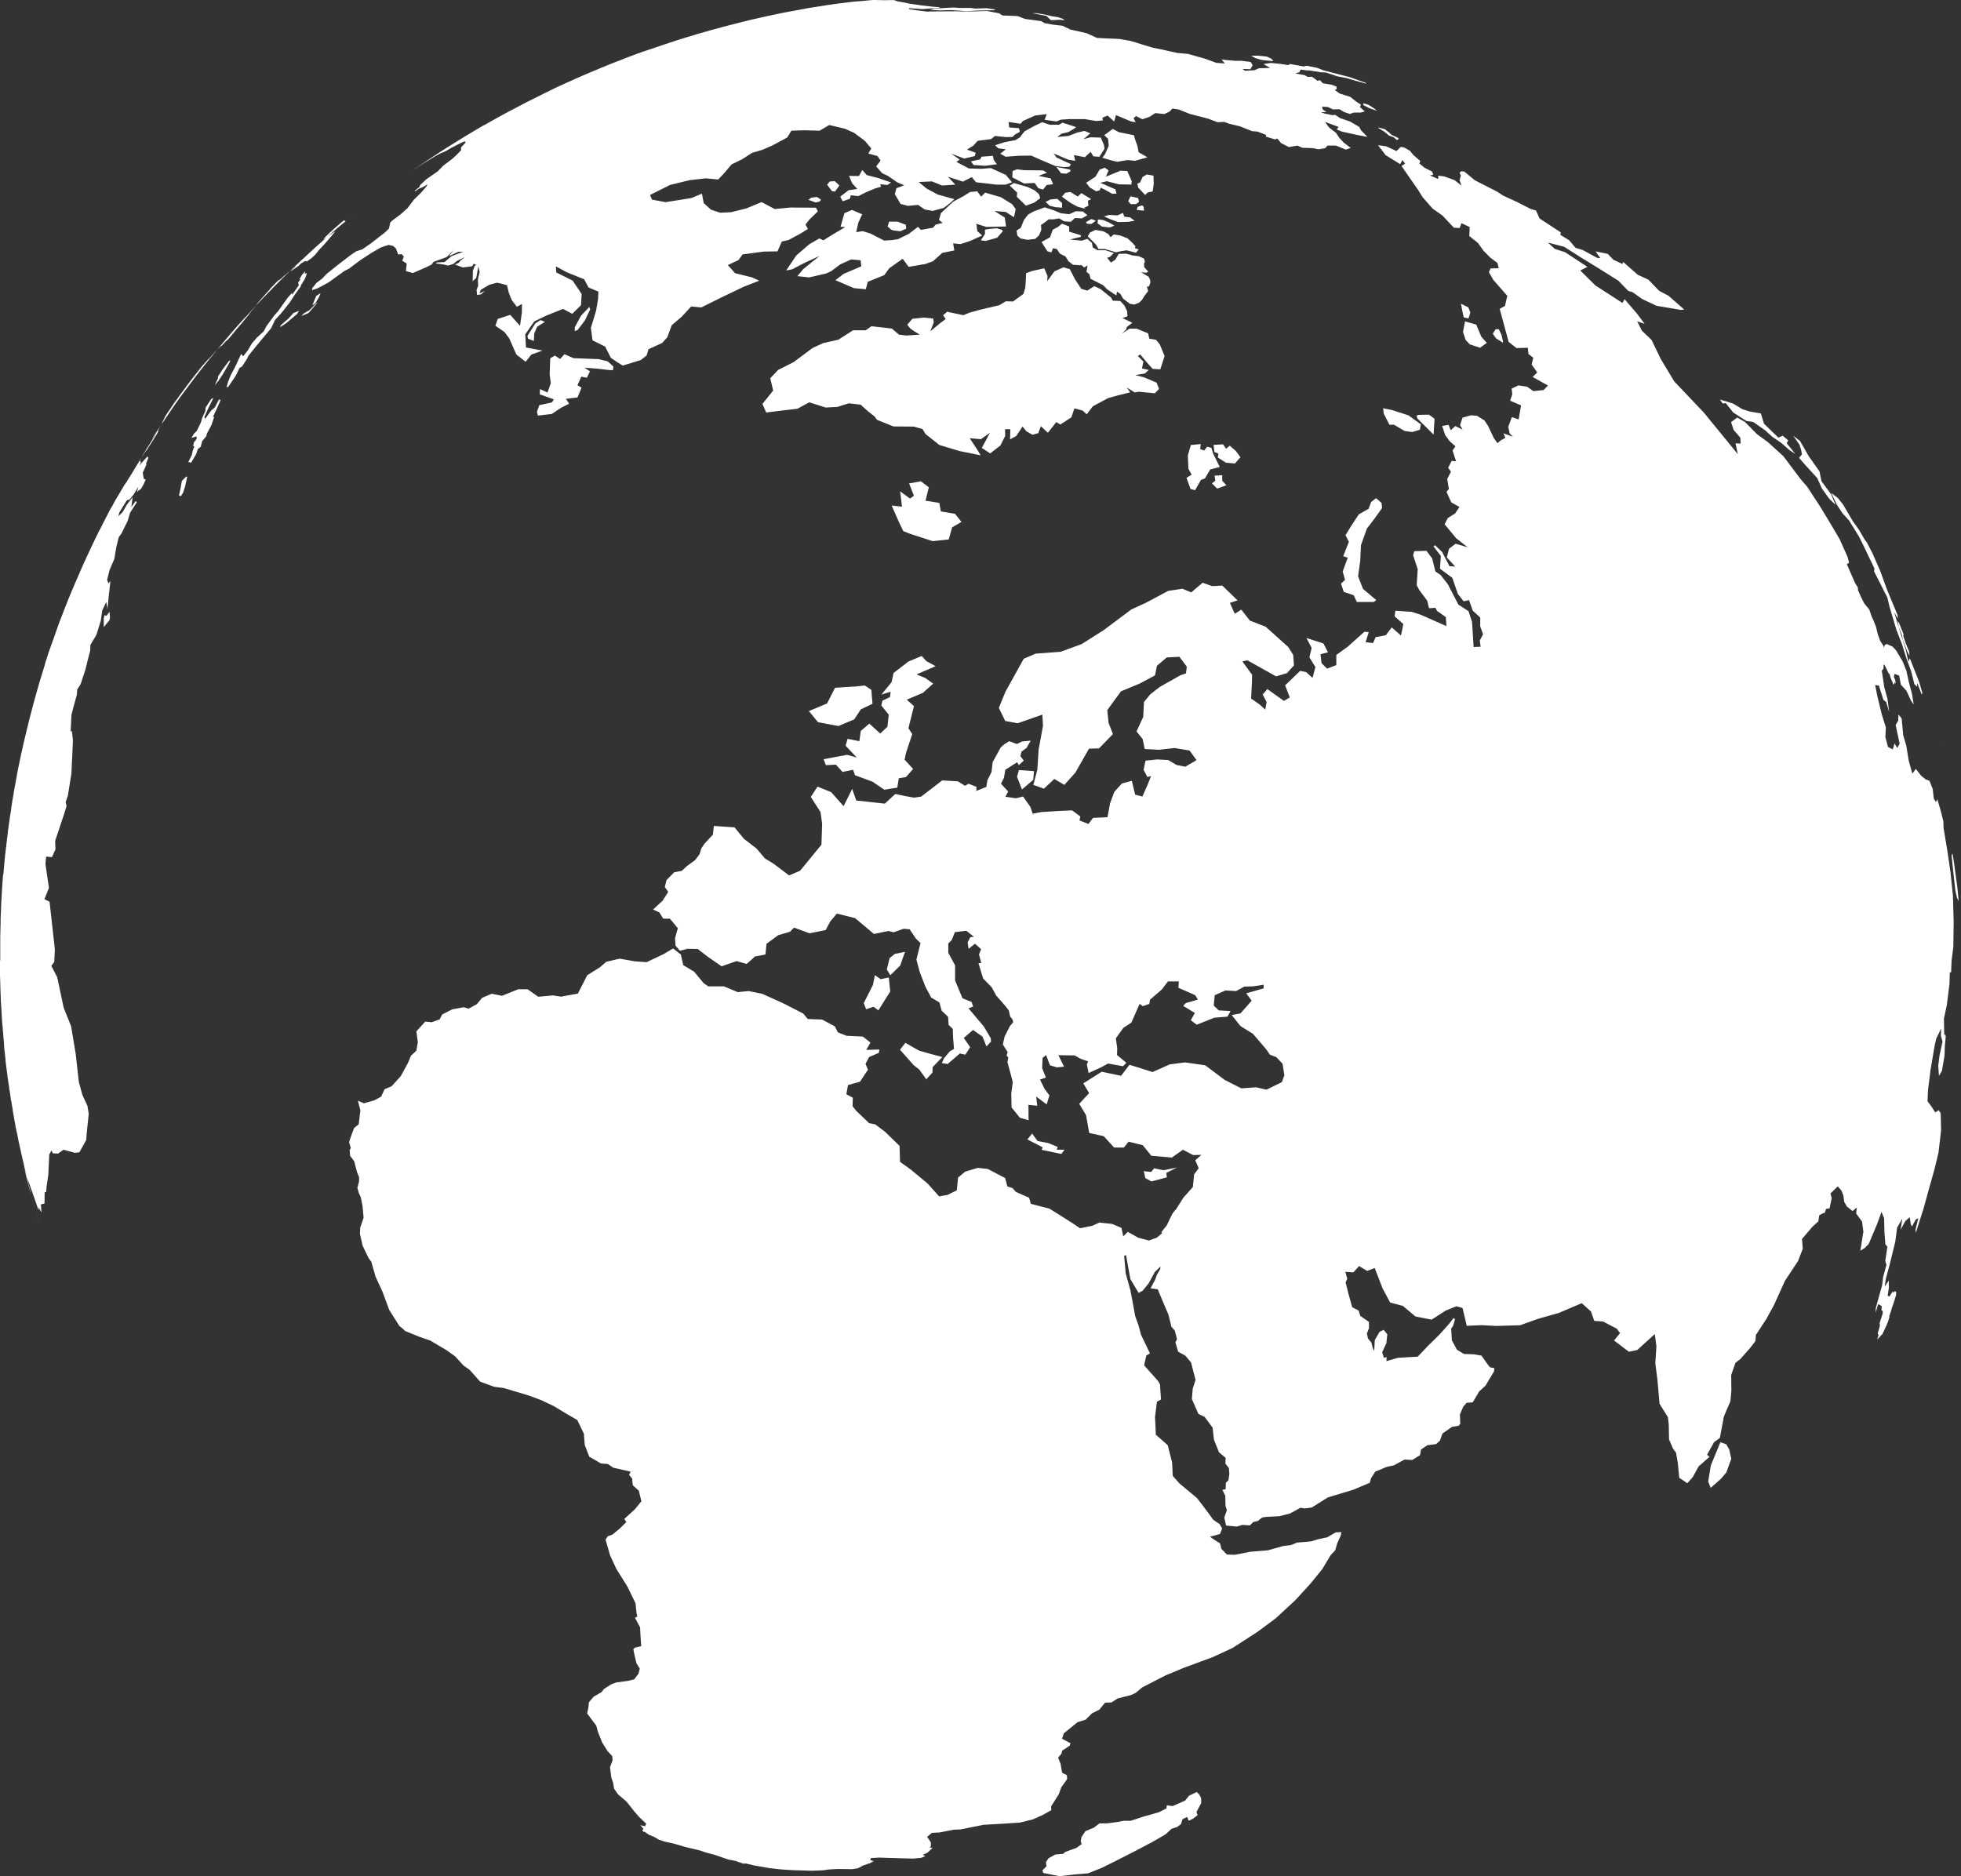 <?xml version="1.0" encoding="UTF-8"?><svg id="Ebene_1" xmlns="http://www.w3.org/2000/svg" viewBox="0 0 255.91 244.89"><rect x="0" y="0" width="255.91" height="244.89" fill="#333333" stroke="none"/><defs><style>.cls-1{fill:#fff;}</style></defs><path class="cls-1" d="m155.15,234.4l-.49.61-1.63.72-.76-.1-.05.41-.98.49-2.11.6-1.57.52h-.89s-.88.16-.88.16l-1.27.17h-1.03s-.73.56-.73.56l-1.11.46-.52.78-.09.52.11.39-.65.49-1.5.54-.25.24-1.03.09-.88.49-.35.5.08.54-.54.55.13.33,1.23.25.89.17,1.98-.23,1.72-.14,1.79-.71,1.85-.92,2.71-1.38,2.06-1.09,1.7-.98.79-.73.72-.23.51-.38.21-.65.6-.29.21.5.58-.29.57-.45-.14-.41.61-1.15v-.64s-.19-.41-.19-.41l-.38-.41-1,.48Zm68.11-43.14l-.34,2.12.32.81,1.33-1.16.71-.84.65-1.78-.26-1.2-.39-.7-.77-.27-1.25,3.03Zm24.41-22.18l.11-.28.02-.04-.13.32ZM4.67,157.51l-.04-.13v-.04s.04.17.04.17Zm-.61-2.22v-.05s-.02-.03-.02-.03l-.02-.06.04.14Zm-.53-2.09v-.03s0,0,0,0v.04Zm-.02-.09h0s0-.02,0-.02v.02Zm-.12-.5v.02s.01.05.01.05v-.05s-.01,0-.01,0h0s0-.01,0-.01h0Zm148.47.13l-1.25-.25-.37.46h-.13s-.85-.09-.85-.09l.21.91.8.43,2-.53-.02-.18-.04-.41,1.38-.7-1.73.36Zm101.48-2.1h0s0,0,0,0h0Zm.37-1.7h0s0,0,0,0h0Zm-251.2-.27h0s0-.02,0-.02v.02Zm131.57.05l1.99,1.03-.13.33,2.57.53.41-.55h-1.03s.15-.36.15-.36l-1.25-.51-1.39-.27-.71-.97-.62.77ZM1.99,146.01v-.04s0,0,0,0v.04Zm252.37-.45h0s0,0,0,0Zm-252.51-.34l.03.14-.03-.14h0Zm0,0h0s-.03-.17-.03-.17l.03.17Zm115.6-8.21l1.78,2.01.73.57.92,1.28.8-.87.03-.72,1.27-1.32-1.3-.34-1.74-.49-1.79-1.02-.7.9Zm136.1-1.29l-.43,1.97-.18,1.4.09,1.33.39-.65.34-1.98.04-1.24.12-1.31-.13-.29-.24.77Zm-139.64-7.15l-1.19,2.35.31.81.97-.33.63.47,1.54-2.46-.18-1.83-1.06.22-.76-.52-.25,1.28Zm2.86-4.07l-.68.56-.36,1.48.46.74,1.28-1.25.63-1.79-1.33.26ZM.06,120.12v-.02s0-.03,0-.03v.05Zm255.85-5.29h0s0,0,0,0h0Zm-1.23-3.2l.23,2.27.26,2.31.21.94.23.47-.18-1.85-.44-3.24-.2-1.13-.11.23Zm-121.96-10.25l.65,1.66,1.46-1.25.11-1.14-1.97-.14-.25.87Zm120.55-4.15v-.03s-.01-.02-.01-.02v.05Zm-141.83-7.62l-2.47.16-1.04,2.05-2.37.99,1.19,1.45,2.67.5,2.06-.87.86-1.31,1.52-.72-.15-1.82-.86-.57-1.41.16Zm139.79-.2h0s-.02-.05-.02-.05l.02.05Zm-.7-2.3l.04.14-.06-.2.02.06Zm-244.74-.21l.03-.07h0s-.03.07-.03.07Zm.08-.23h0s0,0,0,0Zm112.57-.24l-1.83,1.41-.26,1.2-1.33,1.62,1.2-.38-.07.7-.99.47-.15.63.97,1.2-.17,1.58-.94.88-1.42-1.29-1.12.95-.18,1.34-1.54-.31-.26.9,1.46,1.54-1.27-.35-3.06.57.3.78,1.3-.07.87.95,1.37-.28.26.71,2.29.85,1.53,1.04,1.7-.27.19-1.22.94-.16.93-1.06-1.11-1.21.19-.9.81-2.44-.5-.76.72-2.89-.94-.84,2.1-.89,1.35-1.2-1.03-.74-1.14-.47,2.49-1.07-1.21-.66-.61-.67-1.86.78Zm-112.05-1.34h0s0,0,0,0Zm241.38-3.29l.43,1.07.12.64.57,1.5.3.6-.04-.55-.45-1.09-.33-.99.05-.18-.6-1.51-.17-.24.13.75Zm-233.89-1.42l-.23-.09-.11.4v1.16s.75-.91.75-.91l.06-.37-.06-.72-.4.54Zm-3.95-4.56l-.03.06.04-.09v.03Zm.04-.08h0s0,0,0,0h0Zm.31-.72v.03s.02-.08.02-.08l-.02.05Zm-.01.02l-.11.26-.04.09-.04.1v.03s-.08.16-.08.16l-.04.1.02-.05h0s.23-.53.23-.53l.07-.15-.02.04.03-.07.15-.35-.16.37Zm3.41-7.16l.11-.21h0s-.11.21-.11.21Zm.11-.22h0s.03-.06.03-.06l-.03.06Zm.61-1.17v-.03s.03-.03.03-.03l-.03.06Zm.05-.1v-.02s.02-.02.02-.02l-.02.04Zm.03-.06l-.02.04-.03.06.06-.12v.02Zm0,.01h0s.04-.09.04-.09l-.05.09Zm.1-.18l-.08.15.17-.32-.09.17Zm164.36-.65l-.34.9-1.27.72-1.01,1.53-.73,1.19.44.87-.74,1.88.59.19-.66,1.81.31,1.09-.53.48.36,1.08,1.3.44.41.88h2.21s.32-.25.32-.25l-1.73-1.46-.64-1.64.28-2.03.1-2.05.77-2.15.97-1.27,1.01-1.41-.07-.67-.71-.62-.64.5Zm60.75.33l.76,1.16.85.93,1.29,2.09.58,1.16,1.45,3.03-.06.35,1.74,3.43.28,1.2.91,3.04.71,1.83.64,2.02.56,1.52.43,1.7.34.33.02-.5.59,1.51.09-.18-.42-1.46-1.22-3.09-.18.47-.36-1.63-.7-2.2-.8-2.65.47.84-.03-.47-1.37-3.3-.9-2.47-.99-2.26-.76-1.47-.25-.31-.78-1.34-.76-1.05-1.3-2.22-.67-.84-.87-.67.71,1.5Zm-121.05-2.74l.63,1.61-.52.36-1.28-.94.24,2-1.35-.15,1,2.27.52,1.07.85.34,2.98.97,2.1-.22.44-1.58,1.22-.71-.84-1.06-1.85-.31-.2-1.11-1.8-.29.43-1.75-1.03-.78-1.56.28Zm-94.91-.33l-.14.81-.23,1.1.25.08.3-.49.26-.84.26-1.19-.14-.04-.56.57Zm134.77-.68l.1.65-.44.35.68.68,1.2-.43-.54-.6v-.72l-.98.06Zm-.13-4.02l.11.92.52.22-.08.5,1.05.67,1.18.12.73-.82-.6-.81-.79-.7-.49.4-.39-.58-1.23.08Zm-2.96,0l-.4,1.38.08,1.74.42.76-.67.42.52,1.45.6.16.77-1.35.51-.18.69-1.18,1.25-.32-.86-1.74-.24-.76-.55-.15-.38.51-.53-.2.08-.65-1.27.12Zm79.42-.03l.21.65.12.61-.39.46.92,1.04,1.47,1.61.59,1.34.96,1.34.83.81-.58-1.39-1.26-1.71-.26-1.28-1.39-1.96-1.15-2.01-.88-.68.82,1.19Zm-49.74-3.89l-.22.12.09.34,2.12,2.11.13-2.06-.73-.54-1.39.03Zm-4.51-.16l.74,1.44h.59s1.39.82,1.39.82l.98.14,1.01-.3.13-.71-1.62-1.17-2.11-.68-1.19-.25.08.71Zm44.22-1.31l.41-.07.98,1.23,1.71,1.1.9.14,1.56,1.09.95.86,1.12.76,1.09.95.77.51-1.13-1.41.21-.36-.72-.61-.57.25-1.88-1.82-.41-1.34-1.45-.25-.97-.31-1.19-.72-1.02-.33-.71-.2.37.53Zm-197.28-.54l-.69,1.06-.03.44-.42.91-.16.58-.54,1.11-.38.39-.32.53.66-.2.03.31-.37.48-.09.47.15.05-.2.52-.13.6-.46.92.38.07.65-1.11.22-.67.37-.28.2-.75.53-.64.08-.34.59-1.1.36-1.08h-.16s.63-1.35.63-1.35l.38-.88-.24-.02-.53,1.03-.48.4-.78,1.09-.1-.25.5-1.12.69-1.4-.35.22Zm-1.35-3.79l.03-.04.14-.18-.17.22Zm.17-.22l.15-.19.05-.06-.2.25Zm3.53-1.01l-.84,1.13-.58.9v.22s-.43.91-.43.91l.44-.51.64-.96.56-.98.2-.33.21-.47-.2.08Zm43.23-.26l-.69-.45-.6.35-.08,2.12.15,1.13-.43,1.22-.98-.45-.03.69,1.83.65-.23.4-1.66.36-.31.88.13.48,1.81-.21,1.21-.81,1.05-.53-.42-.63,1.51-.19.53-1.27-.53-.32.5-1.12.73.14.4-.84-.72-.47,1.82.14,1.32.16.58.03.06-.49-.75-.67-1.19-.29-3.26-.12-1.2-.52-.56.63Zm122.07-3.88l-.36.57.41.6.88.56.06-.07-.22-.95-.35-.72h-.43Zm-4.25.34l.34,1.04.54.58,1.35.45.88-.64-.71-.79-.67-1.59-1.47-.43-.26,1.38Zm-121.07-1.09l-1.02,1.61.08.37.76.29.05-.99.37-.86,1.02-.64-.56-.24-.7.45Zm-31.57-1.36l-.66.73-.97.84-.09.26.81-.54,1.4-1.18.26-.41-.75.29Zm37.52.37l-.79,1.48v.49s.36-.13.36-.13l.96-1.26.69-1.44-.12-.31-1.1,1.16Zm115.05-.57l.17.76.62.13.24-.76-.26-.68-.96-.48.19,1.04Zm-149.59-1.08l-.87.89-.75.43-.3.34.93-.4,1.16-1.35-.17.1Zm0-.94l-.5,1.19.4-.26.48-.83.2-.5-.59.39Zm-1.91-2.67l-.29.48.19-.06-.34.47.08.38-.87,1.22-.03-.22-.54.6-1.23,1.73-.51.57-1.04,1.42-.35.67-.92.85-.62.72-.53.9-.61.79-.27-.3-.82,1.76-.53.99-.34.84-.22.76.24-.08.97-1.43.49-1.02.33-.19.64-.98.19-.41,1-1.25,1.4-1.68.56-.67.5-1.07.78-.84,1.16-1.46.62-.96.79-1.1.05-.19.5-.81.17-.43.1-.33-.28.07.07-.33-.51.58Zm98.26-.57l-.95,1.29.04-.68-.42-1-1.56.34-.81.3-.04.91-.07,1-.24.79-1.35.99-.94-.03-.87.52-2.35.55-1.53.42-.81.33-2.11-.45-.53.46.35.49-.72.53-1.29,1.07.45-1.17-.08-.5-1.2-.12-1.51.16-.67.77.38.48.37.27.88.55-1.75.11-.96-.11-.94-.8-2.66-.3-.74.53h-1.65s-1.93,1.23-1.93,1.23l-1.96.44-1.38.63-2.5,1.86-2.02,1.02-1.02,1.08.38,1.61-1.4,1.74.49,1.12,2.2-.27,1.87-.22,1.55-.84,2.14.68,1.53-.08,1.49-.47,1.55.18.9.82.92.72.3.43,2.16.87,2.64.02,1.14.31.41.66,1.8,1.43,2.63.79,2.76.56-.47-.78-.96-1.45,1.46.12,1.17-.82-.63,1.18-.42.78,1.09.72,1.33-1.03.63-1.25-.02-.88h.69s-.04,1.33-.04,1.33l.82-.45.81-1.23.5.62.8.46.76-.22.33-.9.92.85,1.1-1.39.53.32,1.44-.94.39-1.17,1.06.28.55.49.8-1.04,1.97-1.06,1.35-.38,1.55-.38-.45-.64,1.04.65.52-.09,2.11.2.55-.57-.32-.81-1.63-.7-1.16-.29,1.26-.21.51-.46-.89-.2.18-.9-.71-.72.29-.21.94,1.11.69.77,1,.07.56-1.74-.62-1.51-.5-.61-.87-.14-.16-.7-1.48-.61h-.94s-1.01.64-1.01.64l.57-.54.09-.33.71-.54-1.29-.62.66-.22-.05-.68-.34-.71-.54-.61-1-.05-.19-.38-1.38-1.12-.82-.39-.94.58-.78-.24-.81-1.24-.68-1.32-.82-.24-1.13.5Zm4.62-5.04l-.27.48,1.07,1.08.32.57h.86s1.43.43,1.43.43l.66-.15.72-.11,1.23.31.35-.43-.5-.17.08-.24-.4-.44-.63-.59-.95-.37-.86-.14-.41.36-.3-.42-.66-.36-1.01-.17-.74.35Zm-13.51-.44l-.2.08.03.5-.27.43-.28.42.61.09,1.51-.42.72-.81-.03-.21-.74-.22-1.37.14Zm9.26-.27l-.6.33-.35.98-1.11.62.77,1.21.52.14.21-.54.5.1.39.6.75.38.37.61.6.47,1.16.07.29.29.44-.28-.13.85.37.28.16.62,1.64.83.51.53,1.21.81.09-.5.44.3.35.61.89.68.59.1.64-.26.35-.35.28-.45.25-.35.27-.34-.15-.61h.27s.18-.54.18-.54l-.05-.38-.18-.35-1-.59.69.07.26-.15-.53-.58-.03-.47.12-.22-.11-.43-.67-.31-.75-.09-.91-.24-.97.02-.45.76-.57.38-.5-.63.34-.09.55-.53-1.09-.36h-1.03s-.64-.36-.64-.36l-.12-.61-.59-.52-.72.24-1.56-.15,1.43-.35v-.21l-1.52-.47v-.67s-.94-.37-.94-.37l-.59.48Zm-22.16-.12l.47.43.27.1.92.11.78-.33-.06-.52-1.07-.4h-1.1s-.19.61-.19.61ZM2.32,100.42v-.06s-.01.12-.01.12v-.06Zm33.27-62.79h0s-.09.1-.09.1l.1-.1h0Zm9.52-8.76l-.51.42-.56.47-.59.51-1.26,1.1-.97.86-1.88,1.74.51-.49-.34.32-.37.34-.12.12-.29.27-1.06,1.01-.73.71-.71.71-.65.65-.09.1h0s0,0,0,0h0s-.05.06-.05.06l-.03.03h0s-.47.47-.47.47l-.67.69-.65.69-.48.52-.62.68.13-.13-.4.45-.5.55h0s.32-.37.32-.37l-.05.04-.98,1.09-.75.86-.56.65-.87,1.03-.65.78.04-.05-.42.51-.17.21-.29.35-.33.41-.41.51-.16.21-.37.47-.34.43-.44.58-.55.73-.48.64-.24.32-.05.07-.38.51-.69.96-.24.34.17-.23-.38.55-.33.48-.41.61-.53.77-.33.5.04-.05-.67.99-.34.54h.01s-.11.2-.11.2l.87-1.32.11-.13-.14.24-.09.22.16-.17-.28.5-.63,1.01-.44.67-.25.43h-.06s-.64.98-.64.98l-.5.82-.75,1.24-.83,1.32-.06.05-.9,1.53-.32.52-.44.83-.12.18-.14.25.03-.06-.03.05.02-.04-.02.05-.02.03h0s-.02.04-.02.04l-.05.1-.06.11-.04.08h0s-.06.13-.06.13l-.05.09h0s-.08.16-.08.16l-.2.38h0s-.73,1.44-.73,1.44l-.06.11-.03.05-.02.03-.12.24-.46.94-.04.08-.03.07v-.03s-.02.07-.02.07l.02-.04-.4.84-.05.12.02-.04-.11.23-.03.05v.03s-.1.18-.1.18v.02s-.03.05-.03.05l-.03.07-.15.33.02-.04-.03.07v-.03s-.23.52-.23.52l-.06.13-.02.04-.03.06-.11.24-.22.49-.06.14v.02s-.01,0-.01,0l-.03.06h0s0,.02,0,.02l-.05.11h0s-.02.04-.02.04l-.13.29v.04s0-.03,0-.03l-.07.15.06-.12-.06.15v-.02s-.06.15-.06.15l.06-.13-.06.13-.42.95v.03s-.03.04-.03.04l-.48,1.13-.31.75-.05.11-.03.07-.04.1-.07.19-.47,1.18-.32.84-.06.16-.05.12-.06.14-.03.08-.34.91-.14.42-.28.78-.07.21-.69,1.92h0s0,0,0,0h0s-.18.56-.18.56l-.03.1v.04s-.14.38-.14.38l-.12.38.09-.27-.11.35v.02s0,0,0,0h0s0,0,0,0h0s0,.02,0,.02l-.04.13v-.02s0,.04,0,.04l-.59,1.91-.13.44-.04.14-.07.25-.26.9-.09.33-.29,1.06-.15.56-.04.14-.05.21-.05.18-.07.27-.34,1.34-.02.08h0s0,.02,0,.02l-.06.23-.18.75-.26,1.09-.02.11-.06.24-.19.85-.13.58-.26,1.24-.14.68-.12.62h0s0,.02,0,.02l-.04.23-.13.73-.04.21-.04.19-.08.44-.03.16-.04.21-.03.2-.03.2-.06.36-.11.65v.06s-.02.04-.02.04h0s0,.02,0,.02l-.02.13-.07.46-.02.13v.03s-.01.07-.01.07v.06s-.01.02-.01.02v.07s-.04.18-.04.18v.08s-.06.3-.06.3l-.07.49-.15,1.06-.1.75v.04s0,0,0,0h0s0,.02,0,.02h0s-.04.34-.04.34l.04-.34v.02s-.04.27-.04.27l-.17,1.42v.13s-.03.09-.03.09l-.05.45-.02.13v.12s-.03.15-.03.15l-.03.24v.03s0,.04,0,.04l-.13,1.33v.02s0,.01,0,.01l-.05.56v.1s-.02.1-.02.1v.06s-.02.22-.02.22h0s0,.03,0,.03H.4s-.07.92-.07.92l-.09,1.34v.17s-.02.12-.02.12v.12s-.01.07-.01.07v.1s0,.08,0,.08l-.02.27-.04.73v.29s-.01-.05-.01-.05l-.02.42.02-.38-.02.6-.02.48-.02.44v.06s0,.05,0,.05v.08s0,.19,0,.19v.35s-.01.03-.01.03v.19s-.02.54-.02.54v-.13.75s0-.62,0-.62v.32s-.02.63-.02.63v.37s0,.22,0,.22v.54s0-.2,0-.2v.36s0,.02,0,.02v-.02.03h0v.53h0v.11h0v.02h0s0,.19,0,.19v.28s0,.26,0,.26v.11s0,.14,0,.14v.07H0v.07H0s0,.05,0,.05v.44s0,0,0,0v.06s0,.17,0,.17v.14s0,.1,0,.1v.31s0,.15,0,.15v.17s0,.13,0,.13v.31s.01.03.01.03v.07l.03.89v.23s.01.07.01.07v.21s0,.06,0,.06l.02.48v.08s0,0,0,0v.13s.01.08.01.08l.02.41v.15s.01.14.01.14v.27s.03.24.03.24v.08s.08,1.24.08,1.24v.12s.01.03.01.03v.04s0,.07,0,.07v.11s.04.43.04.43v.18s.06.65.06.65l.03.28v.21s.02.04.02.04v.05s.03.32.03.32l.03.37v.04s.01.12.01.12v.06s.01.08.01.08l.05.53v.15s.01-.03.01-.03v.06s0,.02,0,.02v.07s.02.14.02.14v.05s0,.02,0,.02v.07s0-.02,0-.02v.02s0,0,0,0v.02s0-.02,0-.02v.02s0,0,0,0h0s0,0,0,0l.03.34.04.3.02.19.05.42v.13s.04.24.04.24v.02s0,.05,0,.05v.04s0,.01,0,.01v.02s0,.04,0,.04l.09.73h0v.02l.08.6v.11s.02.01.02.01h0s.02.2.02.2l.05.36v.07s.03.19.03.19l.03.18v.08s.02.03.02.03v.06s.01.02.01.02l.03.2v.05s.06.34.06.34l.04.3v.04s0-.03,0-.03v.04s0-.01,0-.01v.05s.05.26.05.26l.08.49h0s0,.02,0,.02v.03s.07.44.07.44h0s0,.03,0,.03v.09s.06.28.06.28l.03.19-.06-.41.13.77.03.19.03.15.04.27v.05s.01.03.01.03v.05s.13.69.13.69l-.07-.36.04.23.04.22v-.02s0,.03,0,.03v.07s.02.06.02.06h0s0,.02,0,.02h0s.02.1.02.1l.1.52.05.26v.08s.02.05.02.05v.04s.01.03.01.03v.07s.04.14.04.14l.03.12v.05s0-.03,0-.03v.04s.02.05.02.05l.08.38-.04-.24.12.59.04.24.04.18v.03s.02.07.02.07v.03s.02.05.02.05v.03s.02.07.02.07v.05s.17.73.17.73l.02.1v.03s.03.1.03.1l.1.48v.02s.01.04.01.04v-.03s.02.09.02.09l.11.5.05.21v.02s.01.03.01.03v.02s.01.03.01.03v.04s.04.1.04.1l.02.1v.03s.07.26.07.26l.03.15h0s.02.06.02.06v.05s.02.05.02.05v.05s.04.13.04.13v.07s.03.06.03.06v.06s.03.04.03.04v-.02s0,.02,0,.02h0s0,0,0,0h0s0,0,0,0h0s.01.07.01.07l.05.19.03.13v.06s.02,0,.02,0h0s0,0,0,0v.02s0,.01,0,.01v.02s0-.02,0-.02v.03s0,0,0,0v.02s.01.03.01.03l.03.1.02.07.07.29v.02s.04.14.04.14v.02s.01.03.01.03l.03.1v.06s.02.03.02.03h0s0,.02,0,.02l.03.1.02.07v.05s.01,0,.01,0v.06s.02.03.02.03l.04.16h0s0,.02,0,.02h0s0,.04,0,.04l.04.13v.05s.02.02.02.02h0s0,0,0,0l.02.06v.03s.02.05.02.05h0s0,.01,0,.01v.02s0,0,0,0l.02.07v-.03s.01.07.01.07v.02s0,.01,0,.01h0s0,0,0,0l.03.09.06.24.02.09-.02-.06.05.18h0s0,.03,0,.03v.03s0,0,0,0h0s0,.04,0,.04v.05s.01,0,.01,0v.06s0-.03,0-.03l.05.19v.04s.02.04.02.04v.02s.01,0,.01,0h0s.02.07.02.07h0s.02.07.02.07v.02s.02.04.02.04v.03s.03.07.03.07v.06s.03.05.03.05l.03.1.02.07v.04s.1.31.1.31l-.02-.07.02.09h0s0,.01,0,.01h0s.03.1.03.1v.04s.04.12.04.12v.04s.11.33.11.33l.28.97-.05-.17.03.12.03.1.02.06v.02s0,.01,0,.01l.02.06.15.49v.04s.1.29.1.29v.03s-.84-2.93-.84-2.93l-.08-.28-.07-.25-.32-1.23-.16-.62-.13-.51-.22-.87v-.03s-.19-.78-.19-.78l.13.48.38,1.31.2.49.67,1.9.57,1.66v-.41l.37.68-.07-1.07.47-.11.02-1.47.19-.02.06-.7.23-1.59.12-2.61.29-.54.18.38.68.03.71-.5,1.46.4.61-.06.89-1.61.09-1.1.24-2.31-.16-1.03-.67-1.46-.46-1.67-.41-3.67-.6-3.61-.97-2.42-.84-3.97-.77-1.49.38-.51.08-1.64-.4-3.62-.29-2.6-.67-.33.59-1.48-.46-3.14.1-.94.75.07.46-1.02-.04-1.11,1.13-3.38.36-1.18-.12-.49.29-.84.46-2.9.07-1.53.04-.7.09-2.11-.14-1.21-.16.08.11-2.2.29-1.11.42-1.52.03-.63.46-.74.61-1.86.38-1.53.25-.93.03-.79.78-1.31.57-1.83.19-1.34.53-1.14.16.93.18-1.83.2-1.82-.25.31-.18-.45.33-1.32.62-1.44.24-1.47.33-1.35.35-.48.82-1.66.31-1.05.89-1.39-.18-.12-.55.78.17-1.3-.78,1.02-.5.89-.59.59.15-.54.96-1.55.35-.1.52-.63.63-1.03-.17.7.23-.25.26-.13.4-.7.24-.58-.26-.1-.03-.28-.09-.5.54-1.2-.17.14.36-.86-.11-.22-.71.79-.31.4.17-.44-.15-.16.39-.75.52-.86.52-.82.49-.81.45-.79.06-.07.48-.81v-.08s.28-.55.28-.55l.11-.24.35-.55.46-.66v-.02s.39-.57.39-.57l.18-.24.65-.9.82-1.11.74-.97.76-.96.3-.39.31-.38.07-.05.33-.39.35-.38-.04.08.49-.55.32-.36.44-.46.33-.32.16-.09.49-.53.2-.18h.03s.54-.62.54-.62l.5-.61.51-.6.49-.57.17-.22.58-.7.09-.15.22-.29.31-.36.36-.43v-.02s.18-.26.18-.26l.43-.51.57-.63.1-.13.19-.19.28-.31.03-.07.15-.16.45-.46-.07.06.54-.55.18-.14-.16.17.09-.05.45-.38.18-.17.3-.24.27-.25.34-.25.3-.25.2-.21.18-.15-.19.22-.56.54.68-.47.37-.25.39-.37.51-.3.22.06.57-.4.5-.46.49-.6.93-1.01.8-.94.39-.49-.17.08-.93.68-.44.29.22-.29.51-.5.65-.6.78-.68.66-.56-.14.12Zm98.12.28l.57.42.93.11.27-.04.42-.2-.73-.42-.77-.31-.64-.07-.05.51Zm-1.44-.21l-.07.13.18.14.53.02.58-.42-.57-.22-.64.35Zm-96.47-.24l-.07.06.98-.8-.91.74Zm.97-.79l-.06.05.06-.05h0Zm0,0h0s.04-.03.04-.03l-.04.03Zm99.5.2l-1.03-.06-.68.19.82.37,1.02.38,1.37-.04.78-.14-.61-.44-.74-.09-.17-.49-.75.33Zm-10.89-.52l-.72.41-.54.68-.43,1.06-.55.36.11.65.42.38.91.17,1-.12.5-.47.29-.7-.04-.64.55-.38.45-.36h.63s.75-.12.75-.12l.65.38.86.06.54-.49.91.04.72-.41-.61-.49-.91-.03-.85.39-1.11-.13-.96-.4-1.13-.37-1.43.53Zm13.57-.59l-.13.4.72.08h.24s-.06-.5-.06-.5l-.19-.18-.58.2Zm-11.39-.97l-.63.33.53.49.7.18.92.08v-.61s-.63-.55-.63-.55l-.89.09Zm-31.24-.21l-.34.26.94.35.51-.12.2-.25-.47-.31-.12-.04-.71.1Zm41.39.42l.31.4h.72l.39-.31-.13-.49-.99-.21-.29.6Zm-8.23-1.07l-.42.5,1.14.82.91.49,1.05.28-.2-.15.56-.25-.06-.67.43-.19-1.29-.79-.47.44-.97-.59-.67.1Zm-12.42-.1l-.88.55-1.31.71-1.6,1.49-.25.89.48.38-.92.23-.34.4-1.58.29-.38-.4-1.21.92-1.38.68-.82.13-1.01.06-1.81-.93-.98-.3-.85.13.27-1.24.51-1.09-1.33-.57-.99.42-.51,1.78.62.04-1.41.83-1.46.9-.52-.25-1.32.77-1.69,1.46-1.31,1.95.78-.15,1.47-.77,2.11-.98-2.14,1.73-.76.91,1.53.17,2.24-.52.63-.29,1.19-.89,1.43-.65,1.23.11.09.79-2.31.99-1.07.82,2.43,1.04,1.54.14.25-.97,2.16-.87.65-.9,1.75-1.24.78,1.06,2.18-.37,1-.37,1.22-1.09,1.56-.31-.16-.93.96.1,1.29-.42,1.54-.7-.63-.58-.13-.95,1.32.41,2.56-.06-.17-1.17-1.35-.85,1.48.12,1.07.69.23-1.06-.47-.64-1.46-.91-2.06-.6-.52.53-.51-.7-.99.1Zm5.19-.85l.98.93-.06.53,1.19,1.16,1.09-.39.77-.58-.14-.51-.57-.51-.89-.43-1.83-.53-.52.33Zm-23.48-.53l-.35.41.63.85.39.06.58-.8-.61-.57-.64.05Zm40.82-.59l-.33.71-.35.16.1.51.9.96.36-.32.63-.13.14-.99-.03-1.07-.86-.16-.57.33Zm-37-.12l-1.31-.02.41.97.67.73-1.14.17-1.09.84.32.6.94-.33.11-.45,1,.1,1.07-.53,1.12-.47.76-.21-.1-.33.95.09.46-.33-1.67-.57-1.5-.39-.58-.66-.43.77Zm20.03-.66l-.03.83,1.54.8,1.37-.07.48.68.62.18.47-.59.84-.11-.33-.76-1.57-.32,1.1-.42-.52-.3-2.42-.02-.97-.12-.58.22Zm11.35-.16l-.53.9-1.22.8.49.62.83.49.47-.14.1-.34.68.33.84.48.56-.03-.16-.56-1.96-.85.85-.21,1.57.41,1.63.03.05-.45-.58-1.32-.88-.04-1.91.78.35-.82-.49-.35-.69.26Zm-5.01.46l.69.05.54-.33-.06-.21-1.81-.35.64.85Zm-10.37-2.18l-.21.37-1.19.25.34.48.97.06.48.04.6-.07,1-.13-.42-.57-.1-.53-1.46.11Zm52.65-.23l1.97,1.22.28-.53.36.44-.47.33,1.18,1.71,1.04,1.49.52.85,1.32,1.51,1.28.9,1.49,1.59.75.04.25-.63,1.07.51-.06,1.16,1.14.92.72,1.01.9.91.91.67.18.69-1.07.04-.22.48.58,1.02,1.82,2.07-.3,1.32-.69.38,1.17,4.32,1.02.8,1.48-.04.08.81.63.5-.21.88.73,1.03-.6.59,2,1.12-.57.59-1.33.14-.81-.57-1.15-.18-.88.42.08.74-.28.84,1.43.61-.32,1.83-.88-.3-.47,1.26.17.85.44.45-1.24-.44.26.58-.63.35-.41.35-.46-.63-.77-1.62-.47-.72-.97-.6-.77-.07-1.12.31-.33.98.34.58-.96-.46-.59.55-.28-.71-.84.15.4,1.2.61.82.73.63-.38.55.46,1.41-.57-.06-.47.91.37.5-.49.96.22,1.31-.31.37.62,1.37,1.07.6-.57.85-.96.6-.4.81,1.49,1.81,1.51,1.19-1.57-.46-.86.65-.29,1.14,1.1,1.19-.75-.05-.97-1.86-.92-.88-.2.16.96,1.24-.11,1.67,1.61,1.19.71,2.08.76.98.71-.15.48,1.37.98.9v1.16s.37,1.02.37,1.02l-.43.82.11.81-.91.04-.21-3.29-.46-1.39-1.32-.86-1.37-2.64-.95-1.23-.68-.45-.43-1.72-.74-.98-1.58.05-.16.51.6,1.84-.13,2.09.32.61,1.05,1.41.24.99.83-.06.22.41,1.14.8.08,1.18-3.37-1.49-1.15-.37-2.14-.15-.1.73,1.13,1.01-.3,1.5-1.21-1.06-.77,1.02-1.33.25-.34.77-.97-.11.41-1.32-.57-.04-2.2,1.97-1.46,1.05v1.33s-1.21.46-1.21.46l-.72-.72-.13-1.16.97-.25-.59-1.16-2.22-.71.68,1.3-.29,1.23.78,1.26-.37,1.42-.84-.76-.78-.16-1.96,1.89.61,1.58-.77.45-2.16-1.54-.61.71.51.97-.17,1-.7-.64-1.15-.81.11-2.13.02-.97-1.27-1.74.65-.15,3.75,2.1,1.41-.42.92-1.01-.1-1.38-.65-1.03-2.94-2.64-2.06-.8-1.12-1.43-.85.54-.64-1.42,1-.33-1.99-1.93-1.32.07-1.25-.44-1.48,1.26-1.15-.48-1.85.28-2.93,1.56-1.88.86-3.61,2.7-2.87,1.82-2.76,1.01-3.25.24-1.56.67-2.37,4.27-.88,2.14.83,1.71,1.63.3,3.22-1.13.08,1.49-.57,3.07-.16,2.61-.53,2,1.38.5,1.36-1.27,1.31.77,1.43-1.59,1.79-3.14,1.3-.03,1.82-1.87-.57-1.46-.17-1.66,1.79-2.46,2.44-1.01,2-1.07.25-1.25,1.28-1.09,1.65-.09.97,1.29-.11.87-.71.25-2.7,1.52-1.24.97-.83,1-.1,1.95-.87,1.9.8.99.27,1.3,1.85.1,2.05-.23,1.95.33.91,1.25-1.46.86-1.14-.22-1.09-.65-1.44-.08-1.53.16-.25,1.2.5.94.48-.14-.47,1.17-.67,1.51-.94-.24-.44-1.81-1.29.35-.99,1.09-.56,1.51-.33,1.8-1.89.09-.6.79-1.16-.45.1-.53-1.07-.79-1.79.08-2.27.14-1.09.22-.28-.87-.97-1.38-.93.23-1.38-.2.37-.68-.94-1.02.38-.75.19-1.08,1.54-.97.22.37.65-.59-.45-.58.15-.6.65-.46.55-.96-1.14.11-.66.33-1.01-.37-.63.4-.47.41-1.06,1.93-.14,1.28-.55,1.1-.13.85-1.31.52.02-.53-1.03-.41-.46.27-.93-.58-2.05-.12-2.74,2.11-.93.14-1.18-.21-1.27-.27-1.37,1.26-3.73-.41-.53-1.51-1.12,2.25-1.62-1.83-1.78-.72-.88,1.34,1.27,1.98.21,1.52-.09,2.74-2.79,3.4-1.43.61-2.03-1.53-1.12-.68-1.1-1.3-1.65-1.27-1.22-1.49-2.7-.19-.13,1.14-1.07,1.15-.42.61-.26.81-.56.74-1.09.8-.65.61-1,.19-1,1.02-.22.9.44.64-.72,1.14-1.25,1.16.82.38.5.81h.87s1.04,1.25,1.04,1.25l-.37,1.3.07.98.57.66,1.01-.26,1.31.03,1.31,1.01,1.81,1.25,1.95-.68,1.32.37,1.09-.97,1.36-.26.14-1.4,1.53-1.12,1.53-.45.53-.54,2.03.74,2.1-.42.6-1.13.86-1.02,2.38.59,2.46,2.07,1.89-.39.67.17,1.31-.46.79.07.82,1.22.6.58-.54,2.15.43,1.61.74,1.92.76,1.43,1.07.63.3,1.09.83.79.08,1.06.54.52.04,1.21.12,1.41-.53.29-.79.94-.27.61.75.12,1.6-1.37.72.15.63-.98-.84-1.2,1.21-1.04,1.24.87.51,1.28.59-.62-.02-.44-.93-1.57-.9-1.06-1.08-1.29.6-.22-.19-.6-1.2-.49-.96-2.33v-1.97s-.89-1.62-.89-1.62v-1.22s.46-.48.46-.48l.4-1.01,1.49-.18,1,.79-.4.04h-.07s-.35.68-.35.68l.12.85.84-.67.79.71-.27.69.29,1.12-.36.03.61,1.99,1.12,1.15.58,1.07,1.14,1.3.51.65.18.82.26.28.14.42-.46.56-.67,1.34-.23,1.02.63,1-.14.46.22.24-.11.62.4,1.45.3,1.15-.2,1.46.04,1.84,1.08,1.34,1.14.33-.02-2.01,1.15.12-.14-1.2,1.37,1.02.36-1.17-.63-.84-.6-1.23.77-.26-.49-1.22.06-1.35.46-.36.5,1.33.91.27.93-.09-.74-1.5,2.12.03.78.44.97.33-.15.42.22,1.11,1.68-.77.87-.47,1.95.35.43-.45-1.22-1.01.03-.85-.18-1.33.98-1.37,1.04-.68,1.08-2.45.41.3.85-.29.1-.56,1.53-1.32.81-1.06h1.42s-.06.83-.06.83l2.2.97.34.57-1.57.46-.35.36,1.53.93-.53.95.77.58,2.29-.91,1.72-.14.41-.73-1.55-.09-.65-.63.13-1.35,1.4-.62,1.39.08,1.07-.58,1.18-.04,1.34-.21v.48s-2.27.65-2.27.65l.72.95-1.47,1.67-1.14.21,1.13,1.43,1.63,1.01,1.73,2.02.49.71.83.32.82.86.24,1.5-.33.91-2.01.98-1.36-.31-1.92.14-2.18-1.11-2.53-1.9-2.64-.38-1.99.26-2.24,1-3.01-.95-1.1,1.44-2.53-.53-2.4,1.52.76,1.27-1.29,1.4.89,1.48.41,2.32,1.89.42,1.37,1.49h1.26s.62-.77.62-.77l1.84.45,1.13,1.39,2.68.23,1.44-1.02,1.34.7,1.08-.03-.81.7.45,1.04-.6.81-.16,1.63-.05.07-1.19,1.34-1.01,1.6h-.05s-.38.5-.38.5l-.72,1.5-.71.89.1.14-.7.59-1.03.37-1.4-.37-1.35-.76-.6.59-.23-1.11-1.23-.52-1.66-.17-.92.42-1.6.32-.76-.52-1.64-1.05-1.59-.99-2.43-.63-.22-.79-1.72-.76-.45-.51-.67-.21-.29-1.09-2.26-1.19-1.32-.14-1.63.49-.93.77-.17,1.67-1.22.6-1.08.19-1.52-1.69-2.17-1.8-1.42-1.02-.06-2.08-1.9-1.85-1.28-.96-.79-.16-1.67-1.59-.49-.61.03-1.12-.84-.45.21-1.2,1.57-.44,1.04-1.57-.32-.75.46-.89,1.28-.56.07-.43-1.71.05.54-.96-.99-.78-2.12-.1-1.14-.45-.39-.78-1.66-.89-1.87-.07-.61-.72-2.6-1.33-2.74-1.24-1.78-.36-1.42.14-1.79-.75h-2.06s-.62-.45-.62-.45l-1.21-1.46-1.43-.87-.31-1.38-1.01-.79-1.22.73-2.24,1.06-1.55-.11-1.96-.35-1.75.41-.86.74-1.62,1.01-1.23,2.4-2.2.4-1.03-.16-1.94.17-1.4-.98h-1.2s-2.13.86-2.13.86l-1.34-.27-1.25.53-.69.83-1.07.59-.64-.19-1.51.28-1.31.67-.32.63-1.05.38-.83-.09-.61.67-.55.61.19,1.42-.2,1.11-.7.65-.4.96-.94,1.72-1.19,1.31-.91.38-.45.97-.86.47-1.38.4-.79-.34.32,1.27-.22,1.81-.61.5-.52,1.42-.12.42.22.77-.15.23.06.77.53.71.37,1.41.27.67v.55s-.22.84-.22.84l.18.66.26.56.23,1.15.14,1.53-.44,1.3-.04.8.35,1.55.78,1.62.36.49.54,1.91.92,2,.88,2.38,1.33,2.1.44.34.3.3,1.91.77,1.38.48,2.15,1.28,1.11.8,1.07,1.18.8.56,1.37,1.54,1.82.67,1.25.16,3.28.98,1.64.61,1.62.77,1.65,1,1.42.82.86,1.79.11,1.46.59,1.53,1.53.89.9.07.7.48,2.28.52-.22.41.4.48.09.88.79.72.33,1.37-.82,1.02-1.41,1.29.27.4-.87.86-.94.78-.63.23-.27.43.58,2.04.82,1.77,1.46,2.34,1.05,2.16.12,1.21.11.52-.3.16.66,1.25.05,1.01.1,1.44-.82.2-.21.2.19.92.23.94.42.67-.17.68-.56.73-.85.2-1.43.19-.65.22-1.03.65-.28.39-1.05.61-.62.73-.06.68-.17.77,1.2,1.61.19.74.58,1.46.7,1.11.6.65.06.53-.34.91.16,1.35.24.67.13.79.51.74,1.14.98.95,1.21h0s.67.77.67.77l.92.87-.15.34-.61-.14.4.48-.15.21.17.18.11-.02.64.43.58.22.64.38.79.27,1.17.25,1.53.45,1.93.46.71.25,1.11.29,1.84.63.95.19,1.02.35.34-.02.93.23,2.03.36,1.56.18,1.55.1,2.56.08,1.41-.06.78-.11,1.06-.06h.44s1.56.02,1.56.02l.74-.12.69-.37.89-.3.47-.26-.45-.13.08-.27,1.06-.06,2.66.08,1.81.05,1.04-.1.55-.22-.35-.18.61-.26.68-.66-.38-.02.16-.21-.02-.48-.48-.71.62-.52.98-.05,1.87-.36.9-.04,3-.6,2.62-.15,2.12-.14,1.72-.43,1.27-.57,1.1-.62-.02-.5.99-1.56.34-.93.76-1.06-.03-.52-.62-.31-.21-1.18-.32-.79.45-.54.08-.37.98-.66.11-.32-1.11-.58.24-.71,1.78-1.45,1.07-.34.84-.83.94-.47.75-.91.84-.03.79-.52,1.74-.44.63-.29.82-.7,3.07-1.58,2.43-1.01,3.74-1.38,2.57-1.19,3.24-2.09,2.4-1.78,2.57-2.38,1.94-2.12,1.55-1.9,1.11-1.85.6-.64.25-.89.46-1.01.09-.47-.75.05-1.11.64-1.11.23-.99.3-.65.06-1.16.09-.81.33-1.04.13-1.95.55-2.29.19-2.07.4-1.02-.04-.71-.74-.18-.72-.57-.35-.74-.51,1.31-.36.28-.72-.32-.56-.85-.58-.46-.64-.81-1.09-.84-1.09-2.3-1.92-.87-.99-.08-1.73-.57-2.26-.91-.81-.64-.55-.11-2.33.25-1.99.53-.29-.13-1.96-.24-.44-1.83-2.06.28-1.27.48-.29-1.17-2.44-.32-1.21-.43-1.19-.62-3.35-.62-2.23-.21-2.28.24-.15.57,3.14.62,1.05.46.76.53-.28.78-.96.79-1.46.73-.73v.3s-.44.77-.44.77l-.26.7-.57,1.06.94.14.63,1.52.76,1.78.39,1.58.45.52.28,1.1-.21.43.36,1.21.95.53.73.87.59,2.28-.37,1.14-.11,1.36.85,1.94.81.39,1.05,1.41.17,1.57.66,1.64.87.73-.04.74.46.59.06.79-.12.8-.34.34-.02.84-.43.07.38.77.03,1.34.18.54-.34.96.23,1.05,1.39.14.72-.22,1,.06.44-.44.57-.12.58-.46.54-.09,1.72-.09,1.38-.35,1.37-.75.57.09.9-.12,2.1-1.32,3.35-1.01,2.12-.9.18-.62.55-.84,1.5-.62.91-.19,1.4-.76,1.01.05,1.01-.62.13-.74.82-.56,1.16-.15.49-.45.33-.93,1.27-.88.84-.13.21-.26-.04-1.22.43-1.01.44-.51.8-.05.84-1.43.82-.75.35-.59.77-1.27.05-.43-.6-.12-.41-.55-.68-.97-1.01-.17-1.27-.04-.92-.56-.66-1.22-.09-1.53.26-.39.24-.85-.2-.14-.57.75-1.23,1.38-1.47,1.44-1.4,1.47-1.09.06-1.5.09-1.48.43v-.54s-.33.12-.33.12l-.24-.73.55-1.19.12-1.16-.47-.58-.53.25-.63,1.08-.08,1.44-.21-.47-.15-.64-.45-.53-.14-.66.27-.68v-.82s-1.13-.79-1.13-.79l-.22-.7-.84-.43-.48-1.73-.38-1.52.22-.47-.26-.9,1.05.07.75-.83,1.05.64.99-.38,1.02,2.65.99,1.85,1.66.44,1.64,1.38,2.11.42,1.87-1.2,1.37-.55.8.23.55,2.32,1.94-.08,1.85.1,3.17-.09,2.38-.85,2.68-.76,2.99-1.27,1.2,1.08.43,1.23,1.15.08,1.79.94.43.57-.79.97,1.94,1.47,1.09-.23,2.29-2.08.21,1.6-.14,2.23.27,2.11.28,3.16,1.09,1.74.11.95.04,1.96.52,1.21.39.52.24,1.37.18,1.91,1.05.71.71-.8.76-1.39,1.43-1.26-.32-.27.92-1.65.75-.54.53-2.82.85-1.98.12-1.36-.02-2.05.55-1.59.65-.51,1.27-1.44.69-.89.06-.8,1.36-2.08,1-1.82,1.43-3.16,1.72-2.61.61-1.58-.1-1.28,1.38-1.62.75-.68.12-.79.43-.24.31-.11.14-.48.47-.09.27-1.31-.15-.63.95-.92.49.57.24.63.11.82.33.59.75.61.57-.45-.1.76.77,1.05.18,1.34-.4,2.48.57-.35.52-.52,1.08-2.56.6-1.64.33.84.05,1.85.12,1.54.26.32-.27,1.85.15.51-.44,1.61-.12,1.05-.53,1.88-.3,1.11-.03.61.34-1.12.24.1.23.17-.05.53.17.06v.35s-.4,1.24-.4,1.24l.04.33-.29,1.04.11.21-.18.59.44-.47.24-.24.51-1.09.21-.51.23-.73-.09.09.26-.76.1-.37.29-.82.28-.92v-.42s-.16-.1-.16-.1l-.13.17-.18-.08-.41.64-.22-.13.16-1.09-.03-.88-.52.81.15-1.04.49-1.81.74-3.02.25-1.86.68-1.16-.24,1.45.64-1.16.56-.47.14.94.15.26.51-.92.32-.15-.36,1.44.03.48,1.01-3.18.67-2.44.74-2.63.54-2.22.34-2.92-.05-2.23-.26-.4-.45.29-.52-.8-.49-.66.06-1.42.33-2.65.54-3.19.2-.9.65-1.33-.04.94.22.79.22-.87-.04-2.15.37-1.72.35-2.75.05-1.57h.17s.06-1.54.06-1.54l.23-1.78.04-3.28-.09-3.37-.32-3.11-.46-3.09-.44-2.62-.03-.92-.38-1.5-.41-1.39-.17.37-.29-.44-.14-1.26-.43-1.08-.48-.17-.61-.49-.68-.89-.46.62-.47-1.67-.32-1.97-.4-1.36-.21-2.21-.42-.51-.02.79-.34.59.52,2.42-.3.58-.37-.6-.22.78-.63-.32-.34-1.29.06-1.27-.52-1.66-.57-2.33-.31-1.53.49.06.6,1.88.35.27.39,1.3-.22-1.72-.42-1.54-.32-2.13.21-.24.04-.59.14.13.49,1.02.14.13.12.45.39.93.11-.13.05-.21.15.2-.1-.49-.17-.4.1-.38.59.22.23,1.19.73.79.57,1.24.37.57-.2-1.33-.43-1.62-.32-1.47-.48-1.21-.86-1.44-.45-.49-.79-.36-.27.18-.07.3-.11-.29-.39-.58-.31-.88-.26-1.04-.34-.83-.2-.43-.31-.91-.66-.81-.39-.77-.42-.93-.03-.39-.36-.57-1.07-2.45.29-.22-.21-.78-1.01-2.25-.81-1.39-1.67-2.77-1.76-2.7-.88-1.02-2.23-2.97-2.01-1.83-1.44-1.05-1.54-1.57-1.03-.6-.81.6.33,1.01.88,1.02.04.77-.67-.03.3,1.41-4.41-5.4-3.89-4.1-1.76-2.93-1.19-2.47-1.27-1.22-.61-1.21.97.32-.99-1.32-1.63-1.9-.27.5-3.55-2.3-1.96-1.94.94-.47-2.93-1.92-1.33-.43-.9-.82,2.11.54,2.12,1.35,2.33,1.43,2.63,1.65,1.29,1.33.57.17,1.24.89,1.89.89,2.02.34,1.18.2.4-.06-2.03-1.78-1.24-.66-1.4-1.45-1.4-.65-1.88-1.66-.1.26-1.17-.54-.76-.78-1.58-.32.62.88-.4-.03-1.9-1.03-.94-.29-.82-.98-1.15-.71.04-.33-2.76-1.81-.47-1.04-.71-.21-1.72-.88-1.85-.85-.81-.53-2.88-1.47-1.38-1.14-.41-.05-.21.21.17.35-.17.63.26.69-.93-.72-1.33-.48h-.01s-.76-.1-.76-.1l-.02.44-1.08-.47.44-.08-.16-.43-.97-.48-.68-.56.11-.33-.9-.78-.43-.54-.77-.45-.45-.07-.55.54-1.39-.63-1.02-.13,1.07,1.39Zm-36.66-2.57l.5.47.09.92-.49,1.1-.34.46,1.08.32.85.21,1.37-.23.97.1,1.61-.46-1.14-.65-.17-.83-.31-.89-.15-.51-1.96-.4-.79-.42-1.11.81Zm35.73-.96l.83.51.6.5.6.22.45.38.24-.17-.17-.16-.81-.37-.26-.27-.59-.46-.77-.21-.12.03Zm-44.8-.27l-1.34.74-.6.78-.57.36-1.4.26-1.26.41.43.4.97.13-.72.57.69.4,1.7-.13,1.65-.02,1.28.57,1.84.78,1.15.15.71-.05.2-.33-1.89-.88-.37-.52,1.88.8.93.16-.16-.75,1.42.28.76-.7.36.59.78.05.67-1.05-.09-.53-.4-.92-1.36-.04-.89.25.89-.77-.77-.31-.9.2-1.18.45-1.46.14.54-.43.91-.21.73-.44.28-.21-1.79-.58-.43.27h-1.23s-.99-.33-.99-.33l-1,.48Zm42.89-2.69l.78.4,1.04.36-.53-.41-.62-.39-.67-.2v.24Zm-14.62-6.43l.54.3.77.23.58.07.99.09-.24-.3-.63-.3-1.1-.11h-.91Zm-77.84-1.07l.1-.04h.03s-.13.04-.13.04Zm49.31-4.49l1.78.34.6.57,1.1-.06.68.06-.19-.16-.59-.22-.88-.14-.85-.21-1.15-.19h-.5Zm-12.92-.59l-.5.13,1.12.09,1.72-.04,1.13.08.79.07,1.3-.09.93-.02,1.55-.03-.11-.1-1.02-.16-1.51.05-.52-.08h-1.52s-.75-.06-.75-.06l-2.62.14Zm-58.97,15.37l.07-.04-.36.21.3-.17ZM113.89,0l-1.37.13-1.06.08-2.06.25-1.03.15-.19.02-2.77.44-2.59.48-.78.15-.57.12-1.56.33-.85.19-.92.21-.49.12-.85.21-1.65.42-.84.22-1.65.45h0s0,0,0,0l-.08.02-1.53.44-.13.04-.06.02-.09.03-.13.04-.84.25.08-.02-.14.04h-.01s-.01,0-.01,0l-.06.02-.81.25-.08.03-.07.02-.21.07h-.04s-.04.02-.04.02l-.16.05-.14.05-.27.09-.38.12-.24.08-.1.04-.28.09-.06.02-.08.02-.43.15-.76.26-.12.04.11-.04-.22.08-.07.02-.23.08-.07.02h0s0,0,0,0h0s-.05.02-.05.02h0s-.02,0-.02,0l-.04.02h-.03s0,0,0,0l-.37.13-.32.11h-.01s-.01,0-.01,0h-.02s-.56.21-.56.21l-.26.09h-.04s-.02.02-.02.02l-.31.12h-.03s-.03.02-.03.02l-.06.02-.07.03-.43.16-.06.02h-.02s-.02.02-.02.02l-.06.02-.06.02-.51.2-.05.02h-.01s-.03.02-.03.02l-.74.29-.09.03-.09.03-.33.13-.2.08-.35.14-.22.09-.17.07-.05.02-.06.03h-.02s-.04.02-.04.02l-.17.07-.35.14-.54.23-.13.05-.04.02-.09.04-.13.05-.08.03-.61.26-.26.11h-.03s-.06.04-.06.04l-.09.04-.06.02-.34.15-.48.21-.13.06-.08.03-.36.16-.03.02h-.02s-.05.03-.05.03h-.02s0,.01,0,.01h-.01s-.57.26-.57.26l-.05.02-.14.06-.57.26-.23.1-.17.08-.17.08-.28.13-.14.06-.14.07-.2.1-.28.13-.2.1.18-.08.42-.2-1.23.59-2.4,1.2-2.46,1.29-1.08.59-.6.33-1.01.57-.39.22h0s-.02,0-.02,0h.01s-.18.09-.18.09l-.85.5-1.45.87-2.18,1.35-1.11.71-1.78,1.18-.83.56-.65.45-.22.16.88-.59.47-.3,1.56-.95.69-.37.65-.27.67-.4.69-.36.89-.44.32-.08v.18s-.58.62-.58.62v.37s-.61.63-.61.63l-.58.53-1.1.82-.74.76-1.52,1.06-.78.74-.1.25-.58.47v.11s.5-.35.5-.35l.58-.24.56-.35-.17.32-.62.72-.99.98-.83,1.1-.92.82-1.11.83-.23.23-.16.78-.55.53-1.88,1.46-1.04.72-.82.27-.69.47-1.48,1.13-1.65,1.32-.62.64-.74.56-.54.69-.04.25.69-.22.53-.27.95-.52,2.05-1.48.65-.34,1.39-1.05,1.55-1.01,1.2-.69.99-.32.59.13.36.32.31.81.45-.06.28.33-.21.53.58.37-.1.99.91.25,1.79-.78.65-.33.27-.36,1.68-.6.94-.93-.63.81,1.23-.58.66-.02-1.53.58-.94.78-1.02.05-.12.12,1.1.16.53.13.68-.23.44-.37,1.06-.52-.61.49-.2.27-.49.22,1.03.38,1.2-.15.22-.34.37.19-.21.03-.27.69-.03,1.37.47-.43.27-1.5.17.75-.15.61-.08.45.04.72-.21.54.07.66.51-.07.51-.45-.72.32.19-.48,1.11-.65.99-.27.36.07.95.26.24.99.37.93.67.89.68-.36-.02,1.13-.24,1.72-1.27-1.43-1.64.53-.3.89,1.18.81.63.85.92,2.09,1.21.95.75-.94,1.45-.52-2.15-.4-.1-1.72,1.18-1.69,1.55-.75,2.21-.88,1.2.64,1.14-1.13.08-1.46-1.17-1.74-2.14-1.07-.05-.79,1.45.78,2.24.9.58,1.08,1.28.53-.05.99-.25,1.49-.68,2.25.21,1.63,1.65.82.74,1.46.75.52.81.5,2.34-.72.77-.6.25-.82,1.78-.81.67-.75.58-1.58,1.25-1.05,1.29-1.39,1.31.13,2.66-1.32,2.88-1.38,2.02-.79-.92-.43-2.23-.55-.94-1.06,1.4-.66.52-.73,2.77-.37,1.79-.03.56-1.28.9-.21,1.54-.83.97-.6-.32-.57.51-.66,1.11-1.07-.25-.48-3.35-.02-2.03.2-1.71-.91-2.01.83-1.99.49-1.4.07-1.21-.4-.95-.86-.23-1.23-1.37.57-3.37.54-1.77-.33-.26-.61,2.61-1.31,2.55-.62,2.12-.24,1.61.15.75-.79,1-1.18,1.41-.69,1.25-.81,1.32-.39,1.32-.57,1.96-1.05.54-.89,1.69-.05,2,.05,1.26-.74,2.06.49,1.19.54,1.41,1.05.82.99-.39.65,1.2.33.4.59-.57.76.78.89.73.34,1.26.86.88.38-1.01.38-.21.77.75,1.28.96.25,1.33-.12.86.59,1.04.19,1.43-.38.77-.58.63-.57-2.18-.61-1.45-.78-1.02-.85,1.72-.08,1.33.54,1.72-.12-.96-1.03,1.96.64,1.15-.59.56.67,2.66.31h1.22s.82-.31.82-.31l-.82-.96-1.95-.89-1.26.1-1.61-.05-1.63-.86.44-.29-1.12-.79,1.7.65,1.37-.32.14-.44-1.15-.41.82-.5.59-.65,1.74-.22.51-.41,1.45.15.84-.02.31-.31.65-.36-.12-.47-1.27-.1-.08-.72,1.57.24.29-.36,1.61-.72,1.51-.18-.28.74,1.55.22.56-.24,1.12-.07h2s1.5.25,1.5.25l.87-.08-.06-.35.67-.29.87.78.23-.83,2.01.84.56.08-.27-.52.32-.28.83.42.94-.32.74-.49,1.17.13.68-.31.39-.41.84.13,1.45.58,1.5.38.86.23,1.23.46.91-.03.6.23,1.42.34,1.58.63.72.06,1.11.43-.03.22,1.19.37.31-.11.49.59,1.02.52,1.12-.19.62.28,1.41.05.71.15.86-.14.32-.35h1.08s1.32.53,1.32.53l.63-.22-.92-.7-.6-.65-.41-.62-.9-.69-.53-.74,1.78.66-.25.33.67.28,2,.44,1.33.25-.84-.87-.22-.43-1.21-.71-1.29-.44-.65-.43-.32.05-.99-.2-.55-.19.73-.03-.48-.32-.1-.38.76.05.66.31.85-.02.6.36.77.26.47-.18h.93l.54-.16-.64-.56.14-.31-.64-.42-.77-.61-1.38-.43-.62-.45.24-.12-.02-.34-.67-.25-1.12-.18-.38-.41-.31.09-.7-.52h-.6s-.35-.21-.35-.21l-1.26-.24.54-.15.17-.34.83.1h.25s1.61.25,1.61.25l.59.02,1.46.49,1.3.26,1.19.35,1.36.37-.16-.14-2.09-.74-1.02-.26-1.23-.32-1.12-.29-.81-.32-1.38-.28-.36.1-1.79-.32-.25.14-1.11-.17-1.17-.11-.95.14.87.51-1.45.04-.61.26-1.21.07-.34-.24,1.04.04.29-.54-.27-.41-1.16-.15h-.88s-1.19-.11-1.19-.11l-.57-.07.43.52-1.1-.07-1.4-.52-2.28-.65-1.44-.13-2.06-.46-1.14-.23-2.89-.88-1.49-.26-1.77-.07-1.11-.06-1.34-.61-2.12-.48-1.06-.5-1.31-.15-.98-.18-.48-.27-2.11-.29-.96-.37-1.98-.08-.42-.28-1.57-.3-2.71.07-1.35-.04-3.52.03-.17.03-1.34-.17-1.12-.17.03-.12,1.73.12,2.25-.17-.05-.08-.88-.07-1.33-.15-1.67-.24-.8-.17-.79-.14-.43-.16-1.26.02-.95-.02-.53-.04Z"/></svg>